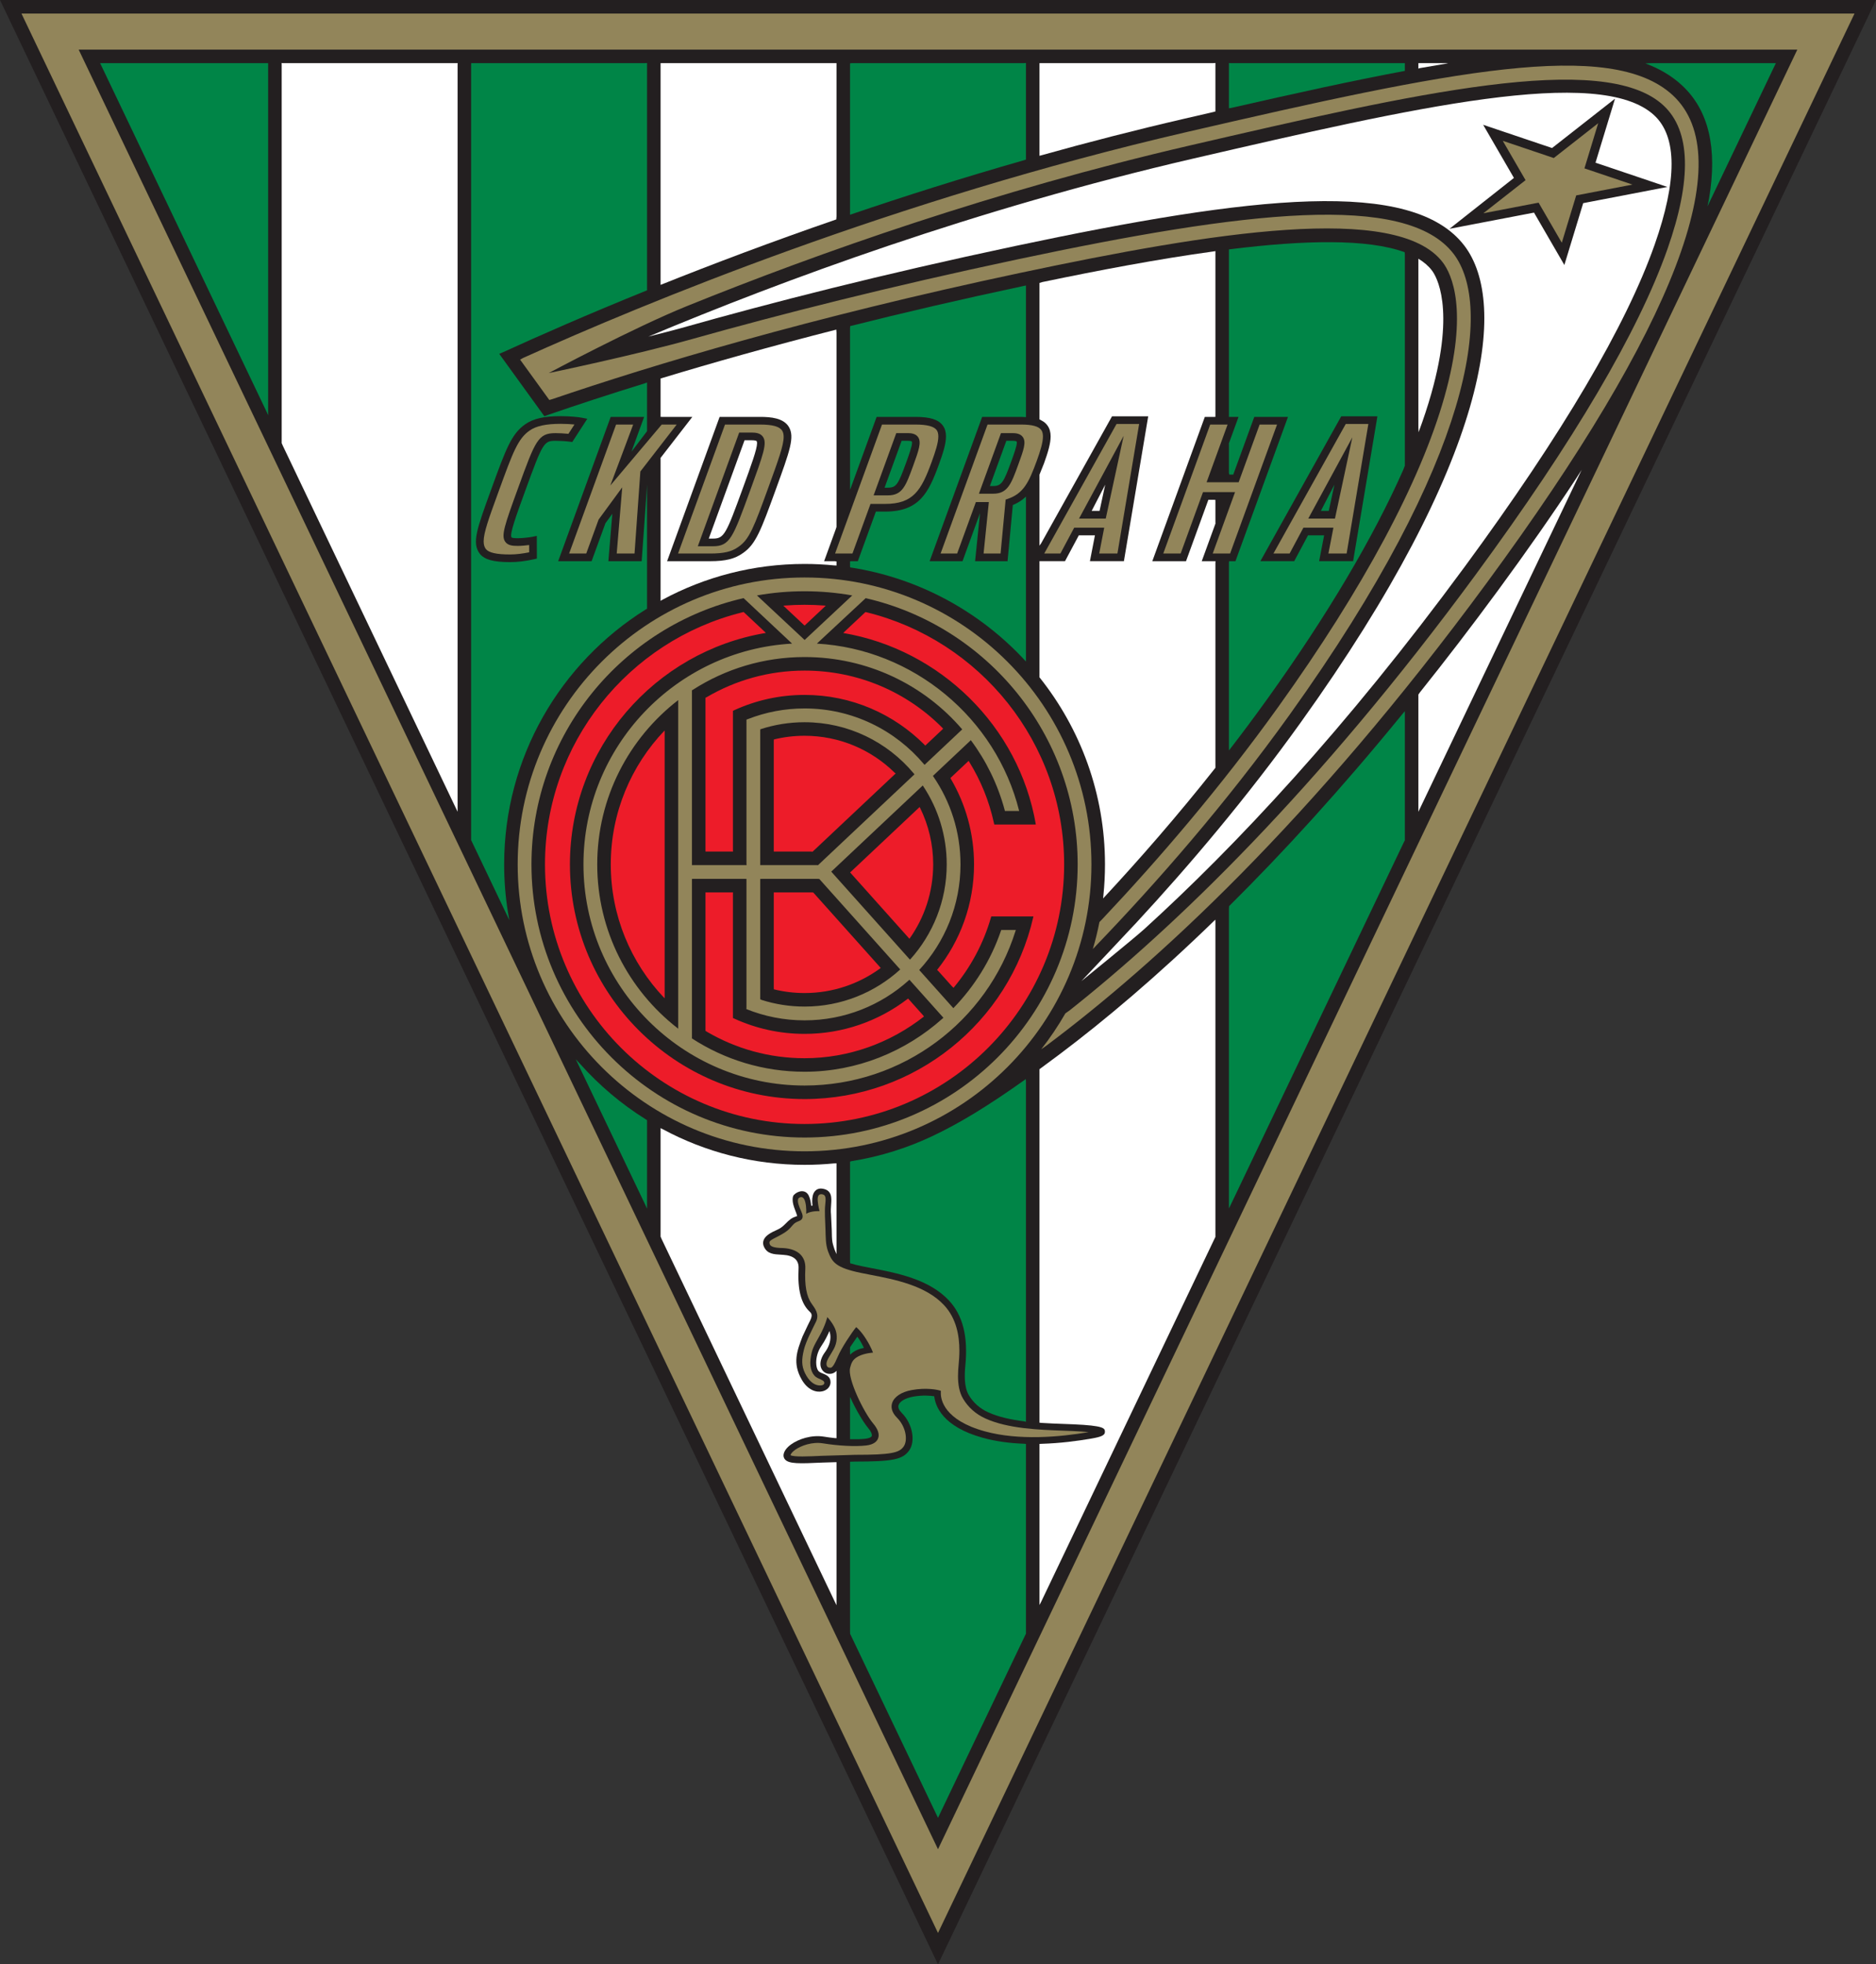 <?xml version="1.0" encoding="UTF-8"?>
<svg xmlns="http://www.w3.org/2000/svg" xmlns:xlink="http://www.w3.org/1999/xlink" width="555.26pt" height="581.35pt" viewBox="0 0 555.26 581.35" version="1.1">
<rect x="0" y="0" width="555.26" height="581.35" fill="#333333" stroke="none"/>
<g id="surface1">
<path style=" stroke:none;fill-rule:nonzero;fill:rgb(13.699%,12.199%,12.5%);fill-opacity:1;" d="M 0 0 L 277.629 581.352 L 555.258 0 Z M 0 0 "/>
<path style=" stroke:none;fill-rule:nonzero;fill:rgb(100%,100%,100%);fill-opacity:1;" d="M 420.297 18.688 C 423.109 18.688 425.887 18.688 428.621 18.688 L 428.066 18.824 C 425.504 19.242 422.875 19.695 420.18 20.176 L 419.816 20.305 L 419.816 18.688 L 420.297 18.688 "/>
<path style=" stroke:none;fill-rule:nonzero;fill:rgb(92.899%,10.999%,16.1%);fill-opacity:1;" d="M 232.406 179.203 C 234.297 179.062 236.211 178.988 238.137 178.988 C 240.09 178.988 242.023 179.062 243.938 179.207 L 244.414 179.258 C 241.41 182.078 238.852 184.473 238.137 185.145 C 237.422 184.477 234.863 182.078 231.855 179.258 L 232.406 179.203 "/>
<path style=" stroke:none;fill-rule:nonzero;fill:rgb(0%,52.199%,27.8%);fill-opacity:1;" d="M 191.34 127.836 C 189.969 129.641 188.363 131.754 186.898 133.684 C 188.477 129.344 190.648 123.379 190.648 123.379 L 180.754 123.379 L 165.211 166.086 L 175.105 166.086 C 175.105 166.086 179.086 155.145 179.195 154.848 C 179.277 154.734 180.219 153.449 181.238 152.062 C 180.852 156.711 180.07 166.086 180.07 166.086 L 189.922 166.086 C 189.922 166.086 190.816 153.516 191.355 145.949 L 191.516 143.445 L 191.516 180.156 L 191.004 180.445 C 165.926 196.188 149.219 224.09 149.219 255.816 C 149.219 260.648 149.605 265.387 150.348 270.008 L 150.746 272.297 C 147.109 264.68 143.473 257.066 139.855 249.488 L 139.445 248.621 L 139.445 19.137 L 139.469 18.688 C 155.637 18.688 172.953 18.688 190.973 18.688 L 191.516 18.633 L 191.516 85.242 L 191.523 85.914 C 173.973 93.016 159.539 99.367 149.027 104.18 L 147.762 104.715 L 161.117 123.18 L 162.457 122.699 C 170.535 119.918 180.051 116.781 190.965 113.41 L 191.516 113.188 L 191.516 127.594 L 191.34 127.836 M 155.473 125.551 C 151.383 128.371 149.684 133.039 145.578 144.32 L 145.266 145.18 C 141.145 156.508 139.598 160.746 142.023 163.898 L 142.039 163.918 C 143.422 165.633 146.09 166.359 150.969 166.359 C 153.168 166.359 155.539 166.074 158.02 165.516 L 158.906 165.312 L 158.883 158.598 L 157.523 158.875 C 156.824 159.02 154.605 159.289 153.285 159.289 C 151.797 159.289 151.465 159.125 151.395 159.027 C 150.77 158.137 152.746 152.711 155.477 145.203 C 160.645 131.004 160.98 130.453 164.441 130.453 C 165.562 130.453 167.566 130.562 168.656 130.715 L 169.375 130.816 L 173.828 123.941 L 172.184 123.621 C 171.281 123.445 168.789 123.164 165.945 123.164 C 161.051 123.164 157.82 123.902 155.473 125.551 "/>
<path style=" stroke:none;fill-rule:nonzero;fill:rgb(57.3%,52.199%,35.3%);fill-opacity:1;" d="M 143.152 160.215 C 143.152 157.617 144.699 153.367 147.398 145.953 L 147.711 145.094 C 151.758 133.984 153.27 129.828 156.77 127.414 C 158.695 126.062 161.609 125.434 165.945 125.434 C 167.551 125.434 168.957 125.527 170.031 125.633 C 169.266 126.812 168.625 127.801 168.242 128.387 C 167.035 128.266 165.449 128.184 164.441 128.184 C 159.258 128.184 158.469 130.348 153.348 144.43 C 149.293 155.562 148.285 158.547 149.535 160.328 C 150.328 161.465 151.762 161.559 153.285 161.559 C 154.23 161.559 155.555 161.438 156.621 161.305 C 156.625 162.203 156.629 162.727 156.633 163.457 C 154.648 163.852 152.734 164.094 150.969 164.094 C 146.973 164.094 144.699 163.586 143.812 162.5 C 143.367 161.914 143.152 161.18 143.152 160.215 "/>
<path style=" stroke:none;fill-rule:nonzero;fill:rgb(57.3%,52.199%,35.3%);fill-opacity:1;" d="M 195.852 125.648 C 196.48 125.648 198.371 125.648 200.289 125.648 C 198.09 128.492 189.535 139.531 189.535 139.531 C 189.535 139.531 187.945 161.879 187.809 163.816 C 186.539 163.816 183.973 163.816 182.535 163.816 C 182.711 161.703 184.168 144.227 184.168 144.227 L 177.172 153.77 C 177.172 153.77 173.984 162.523 173.516 163.816 C 172.555 163.816 170.172 163.816 168.453 163.816 C 169.457 161.051 181.84 127.031 182.344 125.648 C 183.305 125.648 185.688 125.648 187.406 125.648 C 186.617 127.824 181.828 140.539 180.641 143.688 L 195.852 125.648 "/>
<path style=" stroke:none;fill-rule:nonzero;fill:rgb(57.3%,52.199%,35.3%);fill-opacity:1;" d="M 224.926 125.648 C 228.711 125.648 230.754 126.223 231.543 127.508 C 231.816 127.977 231.949 128.555 231.949 129.289 C 231.949 131.832 230.348 136.238 227.406 144.316 C 223.234 155.777 221.832 159.633 218.582 161.828 C 216.605 163.266 214.27 163.816 210.211 163.816 C 210.211 163.816 203.059 163.816 200.691 163.816 C 201.699 161.051 214.078 127.031 214.586 125.648 C 215.953 125.648 224.926 125.648 224.926 125.648 M 218.785 128.016 L 206.539 161.664 L 211.004 161.664 C 216.027 161.664 216.941 159.152 222.02 145.203 C 225.949 134.406 227.133 131.148 225.805 129.254 C 225.043 128.164 223.668 128.016 222.426 128.016 L 218.785 128.016 "/>
<path style=" stroke:none;fill-rule:nonzero;fill:rgb(100%,100%,100%);fill-opacity:1;" d="M 195.52 123.367 L 195.52 112.02 L 196.062 111.855 C 210.863 107.367 228.047 102.512 247.527 97.547 L 247.59 98.422 L 247.59 155.945 L 247.371 156.613 L 243.922 166.086 L 247.121 166.086 L 247.59 166.168 L 247.59 167.363 L 246.93 167.332 C 244.035 167.047 241.102 166.898 238.137 166.898 C 222.926 166.898 208.598 170.738 196.066 177.496 L 195.52 177.82 L 195.52 135.492 L 195.766 135.195 C 199.641 130.191 204.918 123.379 204.918 123.379 L 195.867 123.379 L 195.52 123.367 M 212.996 123.379 L 197.449 166.086 L 210.211 166.086 C 214.742 166.086 217.547 165.391 219.883 163.684 C 223.711 161.102 225.297 156.746 229.531 145.109 C 233.82 133.328 235.262 129.363 233.488 126.34 C 231.883 123.727 228.262 123.379 224.926 123.379 L 212.996 123.379 M 222.426 130.285 C 223.664 130.285 223.902 130.492 223.949 130.555 C 224.035 130.68 224.078 130.883 224.078 131.156 C 224.078 132.914 222.344 137.68 219.887 144.426 C 214.898 158.129 214.344 159.395 211.004 159.395 C 211.004 159.395 210.383 159.395 209.781 159.395 C 210.758 156.707 219.883 131.641 220.375 130.285 C 221.199 130.285 222.426 130.285 222.426 130.285 "/>
<path style=" stroke:none;fill-rule:nonzero;fill:rgb(57.3%,52.199%,35.3%);fill-opacity:1;" d="M 270.992 125.648 C 274.422 125.648 276.469 126.195 277.258 127.316 C 277.59 127.793 277.73 128.422 277.73 129.176 C 277.73 131.07 276.828 133.754 275.746 136.73 C 272.676 145.16 270.312 149.137 261.941 149.137 L 257.652 149.137 C 257.652 149.137 252.801 162.469 252.309 163.816 C 251.34 163.816 248.895 163.816 247.164 163.816 C 248.172 161.051 260.551 127.031 261.055 125.648 C 262.418 125.648 270.992 125.648 270.992 125.648 M 265.281 128.18 L 258.574 146.602 L 262.797 146.602 C 267.086 146.602 268.086 143.855 270.281 137.836 C 271.906 133.355 272.805 130.891 271.73 129.355 C 270.992 128.305 269.633 128.18 268.676 128.18 L 265.281 128.18 "/>
<path style=" stroke:none;fill-rule:nonzero;fill:rgb(57.3%,52.199%,35.3%);fill-opacity:1;" d="M 302.309 125.648 C 305.508 125.648 307.441 126.18 308.207 127.277 C 308.543 127.758 308.691 128.395 308.691 129.18 C 308.691 130.914 307.961 133.363 306.875 136.348 C 304.523 142.809 302.914 146.027 298.34 147.617 L 297.652 147.855 C 297.652 147.855 296.32 162.012 296.148 163.816 C 294.93 163.816 292.555 163.816 291.121 163.816 C 291.34 161.707 292.68 148.59 292.68 148.59 L 288.84 148.59 C 288.84 148.59 283.789 162.465 283.297 163.816 C 282.352 163.816 280.09 163.816 278.398 163.816 C 279.406 161.051 291.785 127.031 292.289 125.648 C 293.652 125.648 302.309 125.648 302.309 125.648 M 296.27 128.18 L 289.742 146.113 L 293.965 146.113 C 298.254 146.113 299.309 143.219 301.406 137.453 C 302.953 133.203 303.805 130.867 302.746 129.359 C 302.008 128.305 300.633 128.18 299.664 128.18 L 296.27 128.18 "/>
<path style=" stroke:none;fill-rule:nonzero;fill:rgb(57.3%,52.199%,35.3%);fill-opacity:1;" d="M 337.164 125.477 C 336.762 127.891 331.031 162.059 330.738 163.805 C 329.562 163.805 326.926 163.805 325.348 163.805 C 325.703 161.977 326.828 156.164 326.828 156.164 L 317.941 156.164 C 317.941 156.164 314.406 162.785 313.863 163.805 C 313.062 163.805 310.922 163.805 309.078 163.805 C 310.781 160.75 329.871 126.559 330.473 125.477 C 331.422 125.477 335.422 125.477 337.164 125.477 M 319.379 153.469 L 327.281 153.469 L 332.582 128.984 L 319.379 153.469 "/>
<path style=" stroke:none;fill-rule:nonzero;fill:rgb(100%,100%,100%);fill-opacity:1;" d="M 308.359 166.074 L 315.223 166.074 C 315.223 166.074 318.758 159.453 319.305 158.438 C 320.16 158.438 322.539 158.438 324.078 158.438 C 323.723 160.266 322.598 166.074 322.598 166.074 L 332.656 166.074 L 339.848 123.203 L 329.141 123.203 L 308.141 160.828 L 307.668 161.496 L 307.668 140.473 L 309.008 137.125 C 310.203 133.832 310.965 131.227 310.965 129.156 C 310.965 127.91 310.688 126.863 310.066 125.98 C 309.617 125.332 309.004 124.812 308.211 124.41 L 307.668 124.117 L 307.668 83.738 L 308.543 83.469 C 325.305 79.98 342.816 76.656 359.051 74.43 L 359.738 74.312 L 359.738 122.867 L 359.723 123.379 L 356.605 123.379 L 341.062 166.086 L 351.039 166.086 C 351.039 166.086 357.152 149.285 357.652 147.91 C 358.117 147.91 358.871 147.91 359.715 147.91 L 359.738 148.508 L 359.738 154.457 L 359.75 154.949 C 357.871 160.109 355.695 166.086 355.695 166.086 L 359.777 166.086 L 359.738 166.527 L 359.738 226.238 L 359.742 227.23 C 348.523 241.426 337.18 254.418 326.504 265.895 L 326.586 264.961 C 326.895 261.953 327.055 258.906 327.055 255.816 C 327.055 234.902 319.797 215.652 307.664 200.453 L 307.668 199.789 L 307.668 166.082 L 308.359 166.074 M 327.121 143.441 C 326.285 147.32 325.617 150.426 325.449 151.199 C 324.762 151.199 324.191 151.199 323.109 151.199 C 323.816 149.836 325.141 147.273 327.121 143.441 "/>
<path style=" stroke:none;fill-rule:nonzero;fill:rgb(57.3%,52.199%,35.3%);fill-opacity:1;" d="M 377.977 125.648 C 376.969 128.414 364.59 162.434 364.086 163.816 C 363.117 163.816 360.672 163.816 358.938 163.816 C 359.867 161.258 365.551 145.645 365.551 145.645 L 356.062 145.645 C 356.062 145.645 349.949 162.441 349.449 163.816 C 348.48 163.816 346.035 163.816 344.305 163.816 C 345.309 161.051 357.691 127.031 358.195 125.648 C 359.164 125.648 361.609 125.648 363.34 125.648 C 362.422 128.176 357.125 142.73 357.125 142.73 L 366.613 142.73 C 366.613 142.73 372.332 127.012 372.828 125.648 C 373.797 125.648 376.242 125.648 377.977 125.648 "/>
<path style=" stroke:none;fill-rule:nonzero;fill:rgb(57.3%,52.199%,35.3%);fill-opacity:1;" d="M 405.008 125.477 C 404.602 127.891 398.871 162.059 398.578 163.805 C 397.406 163.805 394.766 163.805 393.188 163.805 C 393.543 161.977 394.668 156.164 394.668 156.164 L 385.785 156.164 C 385.785 156.164 382.246 162.785 381.703 163.805 C 380.906 163.805 378.766 163.805 376.918 163.805 C 378.621 160.75 397.711 126.559 398.316 125.477 C 399.262 125.477 403.262 125.477 405.008 125.477 M 387.223 153.469 L 395.125 153.469 L 400.27 129.43 L 387.223 153.469 "/>
<path style=" stroke:none;fill-rule:nonzero;fill:rgb(0%,52.199%,27.8%);fill-opacity:1;" d="M 363.742 139.996 L 363.742 131.543 L 363.73 131.211 C 365.203 127.164 366.582 123.379 366.582 123.379 L 363.727 123.379 L 363.742 122.867 L 363.742 73.809 L 364.41 73.73 C 385.949 71.066 404.738 70.602 415.758 74.652 L 415.812 75.395 L 415.812 137.801 L 415.344 139.031 C 406.48 159.094 392.852 182.098 375.125 206.824 C 371.383 212.039 367.586 217.133 363.758 222.09 L 363.742 220.98 L 363.742 166.641 L 363.781 166.086 L 365.672 166.086 L 381.219 123.379 L 371.242 123.379 C 371.242 123.379 365.52 139.094 365.023 140.461 C 364.734 140.461 364.332 140.461 363.863 140.461 L 363.742 139.996 M 396.984 123.203 L 373.051 166.074 L 383.066 166.074 C 383.066 166.074 386.602 159.453 387.145 158.438 C 388 158.438 390.383 158.438 391.918 158.438 C 391.562 160.266 390.438 166.074 390.438 166.074 L 400.496 166.074 L 407.688 123.203 L 396.984 123.203 M 394.965 143.441 C 394.129 147.32 393.457 150.426 393.289 151.199 C 392.602 151.199 392.035 151.199 390.949 151.199 C 391.656 149.836 392.98 147.273 394.965 143.441 "/>
<path style=" stroke:none;fill-rule:nonzero;fill:rgb(57.3%,52.199%,35.3%);fill-opacity:1;" d="M 23.285 14.684 L 277.629 547.277 L 531.973 14.684 L 23.285 14.684 M 548.906 4.008 C 546.215 9.641 281.176 564.625 277.629 572.055 C 274.078 564.625 9.043 9.641 6.352 4.008 C 12.59 4.008 542.664 4.008 548.906 4.008 "/>
<path style=" stroke:none;fill-rule:nonzero;fill:rgb(57.3%,52.199%,35.3%);fill-opacity:1;" d="M 473.035 36.465 C 471.656 40.996 468.965 49.832 468.965 49.832 C 468.965 49.832 478.078 52.906 483.176 54.629 C 477.441 55.73 466.527 57.828 466.527 57.828 C 466.527 57.828 463.449 67.93 462.262 71.84 C 460.273 68.41 455.387 59.973 455.387 59.973 C 455.387 59.973 444.945 61.98 439.039 63.117 C 443.613 59.527 451.535 53.32 451.535 53.32 C 451.535 53.32 446.922 45.352 444.789 41.676 C 449.18 43.156 459.887 46.77 459.887 46.77 C 459.887 46.77 468.891 39.711 473.035 36.465 "/>
<path style=" stroke:none;fill-rule:nonzero;fill:rgb(57.3%,52.199%,35.3%);fill-opacity:1;" d="M 254.086 401.398 C 255.965 400.438 258.383 400.312 258.383 400.312 C 258.383 400.312 257.883 398.727 256.297 396.227 C 254.711 393.723 253.418 392.762 253.418 392.762 C 252.125 394.305 249.039 398.938 247.953 401.523 C 246.871 404.109 246.285 404.734 245.867 404.777 C 245.453 404.816 244.574 404.734 244.617 403.566 C 244.66 402.398 245.867 400.98 246.828 399.145 C 247.789 397.309 247.953 395.098 247.164 393.223 C 246.367 391.344 244.867 389.801 244.867 389.801 C 244.867 389.801 244.324 392.18 242.613 395.266 C 240.906 398.352 240.277 399.188 239.902 402.23 C 239.527 405.277 240.695 407.238 241.988 407.82 C 243.281 408.406 243.949 408.656 243.992 409.238 C 244.035 409.824 243.242 410.199 241.988 409.949 C 240.738 409.699 239.359 408.613 238.277 406.402 C 237.191 404.191 237.277 402.273 237.902 399.605 C 238.527 396.934 240.445 393.387 241.531 391.137 C 242.613 388.883 241.156 387.172 240.227 385.816 C 238.711 383.727 238.113 380.395 238.359 375.488 C 238.539 371.852 236.176 369.621 231.867 369.367 C 228.547 369.332 227.891 368.734 227.766 367.984 C 227.641 367.234 228.016 367.066 230.434 365.812 C 232.852 364.562 233.562 363.855 234.648 362.562 C 235.73 361.27 236.898 361.559 237.398 360.684 C 237.902 359.809 237.191 358.68 236.648 357.348 C 236.109 356.012 235.98 354.926 236.441 354.551 C 236.898 354.176 237.859 353.926 238.316 355.637 C 238.777 357.348 238.609 359.223 238.609 359.223 C 240.113 358.305 242.574 358.43 242.574 358.43 C 242.574 358.43 242.156 356.973 242.031 355.387 C 241.906 353.801 242.406 353.258 243.449 353.469 C 244.492 353.676 244.449 354.719 244.242 356.637 C 244.035 358.555 244.242 361.395 244.324 363.812 C 244.41 366.23 244.324 368.234 245.113 370.426 C 246.297 373.5 247.27 375.18 254.914 376.738 L 257.574 377.262 C 264.891 378.676 274 380.434 279.426 386.266 C 283.086 390.203 283.957 395.289 283.957 399.711 C 283.957 401.203 283.859 402.617 283.734 403.887 C 283.633 404.934 283.551 406.074 283.551 407.238 C 283.551 409.559 283.879 411.969 285.031 413.914 C 286.57 416.512 288.793 418.488 291.629 419.785 C 298.285 422.82 307.504 423.152 314.91 423.418 L 317.523 423.52 C 319.59 423.605 321.035 423.723 322.215 423.84 C 313.676 425.293 301.629 426.383 291.52 423.613 C 279.406 420.297 278.465 414.172 278.465 412.371 L 278.465 411.594 L 277.707 411.402 C 277.566 411.367 274.273 410.566 269.828 411.391 C 266.785 411.953 264.621 413.395 264.047 415.25 C 263.734 416.25 263.734 417.816 265.5 419.582 C 268.191 422.27 268.75 426.305 267.453 428.117 C 266.148 429.945 263.887 430.555 253.051 430.555 L 243.328 430.848 C 239.34 431.035 234.871 431.242 233.965 430.656 C 234.062 430.293 234.434 429.734 235.309 429.102 C 237.09 427.812 240.426 426.652 243.539 427.152 C 248.211 427.906 253.109 428.152 256.332 427.793 C 258.691 427.531 259.562 426.531 259.883 425.734 C 260.375 424.496 259.883 422.98 258.414 421.238 C 255.664 417.977 250.734 407.922 251.625 404.766 C 251.953 403.586 252.211 402.355 254.086 401.398 "/>
<path style=" stroke:none;fill-rule:nonzero;fill:rgb(57.3%,52.199%,35.3%);fill-opacity:1;" d="M 316.508 299.086 C 347.672 274.383 389.758 234.027 436.809 170.023 C 465.863 130.496 484.945 98.109 493.52 73.75 C 500.812 53.023 500.426 38.711 492.363 31.211 C 474.652 14.734 417.977 27.84 352.355 43.012 C 294.348 56.426 242.18 74.879 203.395 90.559 C 187.512 96.977 162.402 110.414 162.402 110.414 C 162.402 110.414 187.891 105.113 204.953 100.316 C 231.027 92.984 263.203 84.809 301.094 76.773 C 368.441 62.488 416.176 56.746 430.238 75.133 C 441.969 90.473 436.293 135.398 381.695 211.535 C 362.742 237.961 342.328 261.238 324.488 279.793 L 323.457 280.883 C 324.227 278.266 324.879 275.598 325.41 272.887 L 326.316 271.949 C 342.859 254.398 361.234 233.062 378.379 209.156 C 403.469 174.168 420.457 142.484 427.504 117.531 C 434.812 91.66 429.586 80.996 426.996 77.609 C 413.484 59.938 358.906 68.684 301.941 80.766 C 239.434 94.02 192.797 108.121 163.551 118.098 L 162.586 118.375 L 153.941 106.43 L 154.797 105.953 C 190.844 89.672 264.867 59.055 351.434 39.035 C 428.566 21.203 476.773 11.141 495.141 28.223 C 514.945 46.645 495.91 96.516 440.098 172.438 C 387.961 243.359 341.789 285.477 309.676 309.484 L 308.18 310.535 C 310.809 307.176 313.203 303.621 315.336 299.902 L 316.508 299.086 "/>
<path style=" stroke:none;fill-rule:nonzero;fill:rgb(100%,100%,100%);fill-opacity:1;" d="M 459.379 43.809 C 458.129 43.387 438.984 36.93 438.984 36.93 C 438.984 36.93 447.105 50.945 448.094 52.656 C 446.488 53.914 429.016 67.719 429.016 67.719 C 429.016 67.719 452.355 63.246 454.039 62.922 C 454.875 64.359 463.02 78.426 463.02 78.426 C 463.02 78.426 468.172 61.508 468.594 60.121 C 470.043 59.844 493.52 55.328 493.52 55.328 C 493.52 55.328 474.348 48.859 472.238 48.148 C 472.879 46.051 478.012 29.203 478.012 29.203 C 478.012 29.203 460.426 42.988 459.379 43.809 M 320.062 290.375 C 320.062 290.375 333.867 275.738 336.438 272.961 C 352.059 256.086 369.02 236.082 384.949 213.867 C 440.762 136.035 446.582 89.91 433.418 72.699 C 418.031 52.578 371.062 57.84 300.262 72.855 C 261.168 81.145 228.121 89.59 201.555 97.117 C 199.234 97.773 191.906 99.617 191.906 99.617 C 231.445 83.02 288.711 61.84 353.254 46.914 C 417.77 31.996 473.48 19.117 489.633 34.141 C 496.422 40.457 496.457 53.336 489.742 72.422 C 481.297 96.406 462.402 128.445 433.582 167.652 C 398.223 215.754 365.73 250.387 338.629 275.016 C 335.781 277.602 320.062 290.375 320.062 290.375 "/>
<path style=" stroke:none;fill-rule:nonzero;fill:rgb(100%,100%,100%);fill-opacity:1;" d="M 135.168 239.676 C 116.941 201.508 99.258 164.477 83.742 131.984 L 83.371 131.152 L 83.371 18.633 L 83.766 18.688 C 98.758 18.688 116.258 18.688 135.473 18.688 L 135.438 18.969 L 135.438 240.227 L 135.168 239.676 "/>
<path style=" stroke:none;fill-rule:nonzero;fill:rgb(100%,100%,100%);fill-opacity:1;" d="M 195.52 83.406 L 195.52 18.688 L 196.266 18.688 C 212.707 18.688 229.68 18.688 246.855 18.688 L 247.59 18.691 L 247.59 64.02 L 247.523 64.941 C 228.32 71.566 210.82 78.184 195.52 84.309 L 195.52 83.406 "/>
<path style=" stroke:none;fill-rule:nonzero;fill:rgb(100%,100%,100%);fill-opacity:1;" d="M 307.668 18.688 L 307.668 46.109 L 308.164 45.977 C 321.859 42.145 336.02 38.492 350.531 35.137 C 353.445 34.461 356.316 33.801 359.141 33.148 L 359.738 32.984 L 359.738 18.633 L 359.012 18.688 C 342.566 18.688 325.586 18.688 308.402 18.688 L 307.668 18.688 "/>
<path style=" stroke:none;fill-rule:nonzero;fill:rgb(100%,100%,100%);fill-opacity:1;" d="M 420.293 204.871 C 427.805 195.473 435.492 185.465 443.324 174.812 C 451.938 163.094 459.676 152.008 466.539 141.555 L 468.156 139.023 C 453.516 169.684 437.117 204.02 420.246 239.34 L 419.816 240.254 L 419.816 205.543 L 420.293 204.871 "/>
<path style=" stroke:none;fill-rule:nonzero;fill:rgb(100%,100%,100%);fill-opacity:1;" d="M 419.816 126.535 L 419.816 76.566 C 421.453 77.555 422.797 78.707 423.816 80.043 C 425.051 81.656 430.84 90.996 423.652 116.441 C 422.613 120.117 421.355 123.941 419.879 127.91 L 419.816 126.535 "/>
<path style=" stroke:none;fill-rule:nonzero;fill:rgb(100%,100%,100%);fill-opacity:1;" d="M 308.379 427.293 C 313.766 427.129 318.902 426.465 323.129 425.727 C 325.836 425.25 327.109 424.82 327.035 423.652 C 326.977 422.758 326.922 421.914 317.609 421.52 L 314.98 421.418 C 312.859 421.344 310.586 421.262 308.273 421.109 L 307.668 421.047 L 307.668 317.094 L 307.672 316.426 C 309.594 315.023 311.586 313.543 313.664 311.98 C 326.922 302.008 342.43 288.977 359.715 272.168 L 359.738 272.957 L 359.738 366.066 L 359.25 367.07 C 339.848 407.699 322.016 445.039 308 474.391 L 307.668 474.996 L 307.668 427.328 L 308.379 427.293 "/>
<path style=" stroke:none;fill-rule:nonzero;fill:rgb(100%,100%,100%);fill-opacity:1;" d="M 247.289 405.98 C 246.941 406.262 246.547 406.461 246.098 406.543 C 244.957 406.75 243.883 406.285 243.289 405.336 C 242.98 404.848 242.832 404.281 242.832 403.668 C 242.832 402.605 243.285 401.398 244.16 400.211 C 245.246 398.738 245.793 397.164 245.793 395.703 C 245.793 395.082 245.684 394.484 245.488 393.922 C 244.973 395.145 244.195 396.758 243.098 398.355 C 242.012 399.945 241.578 401.758 241.578 403.227 C 241.578 404.258 241.793 405.117 242.141 405.617 C 242.449 406.059 243.008 406.285 243.602 406.52 C 244.492 406.883 245.816 407.414 245.816 409.023 C 245.816 409.109 245.812 409.195 245.809 409.285 C 245.707 410.492 244.746 411.469 243.363 411.773 C 241.613 412.16 239.094 411.445 237.281 408.273 C 234.504 403.41 235.906 399.758 237.535 395.527 L 239.082 392.234 C 240.367 389.777 240.598 389.062 239.688 388.223 C 237.098 385.816 236.039 381.738 236.359 375.391 C 236.484 372.906 234.934 371.555 231.75 371.363 L 231.395 371.344 C 228.855 371.199 227.176 371.102 226.16 369.07 C 225.824 368.398 225.77 367.703 226.008 367.055 C 226.484 365.73 228.004 364.836 230.141 363.902 C 231.234 363.422 231.914 362.746 232.629 362.031 C 233.406 361.254 234.211 360.445 235.48 360.059 C 235.48 360.059 235.93 359.859 235.941 359.914 C 235.941 359.91 235.941 359.906 235.941 359.898 C 235.941 359.66 235.312 358.047 235.312 358.047 C 234.93 357.043 234.605 356.023 234.605 355.109 C 234.605 354.559 234.637 353.973 235.016 353.594 C 236.316 352.301 238.508 351.977 239.391 353.891 C 239.82 354.777 240.012 355.938 240.105 356.863 C 240.254 356.828 240.348 356.809 240.484 356.785 C 240.434 356.387 240.391 355.941 240.391 355.457 C 240.391 354.383 240.578 353.211 241.25 352.48 C 241.617 352.078 242.281 351.633 243.359 351.777 C 246.324 352.18 246.145 354.566 245.996 356.484 C 245.926 357.387 245.848 358.406 245.965 359.48 L 246.188 364.082 C 246.203 365.402 246.219 366.543 246.387 367.609 C 246.484 368.215 246.98 369.703 246.98 369.703 C 247.188 370.242 247.375 370.727 247.609 371.16 L 247.59 370.402 L 247.59 344.289 L 246.863 344.309 C 244.039 344.586 241.129 344.734 238.137 344.734 C 222.988 344.734 208.711 340.93 196.215 334.219 L 195.52 333.863 L 195.52 365.98 L 195.855 366.754 C 215.469 407.828 233.484 445.551 247.59 475.082 L 247.59 432.727 L 247.496 432.727 L 243.422 432.848 C 236.605 433.172 233.539 433.258 232.359 431.941 C 231.996 431.531 231.844 431.004 231.93 430.445 C 232.094 429.434 232.852 428.406 234.133 427.48 C 236.309 425.902 240.16 424.578 243.859 425.176 C 244.906 425.348 245.973 425.488 247.035 425.602 L 247.59 425.637 L 247.59 405.695 L 247.289 405.98 "/>
<path style=" stroke:none;fill-rule:nonzero;fill:rgb(0%,52.199%,27.8%);fill-opacity:1;" d="M 79.031 122.125 C 50.535 62.453 30.398 20.289 29.633 18.688 C 30.824 18.688 49.418 18.688 78.766 18.688 L 79.367 18.688 L 79.367 122.922 L 79.031 122.125 "/>
<path style=" stroke:none;fill-rule:nonzero;fill:rgb(0%,52.199%,27.8%);fill-opacity:1;" d="M 505.832 58.859 C 508.379 43.816 505.73 32.605 497.867 25.289 C 494.867 22.496 491.254 20.348 487.004 18.77 L 488.629 18.688 C 510.895 18.688 524.605 18.688 525.621 18.688 C 525.16 19.66 517.598 35.488 505.383 61.07 L 505.832 58.859 "/>
<path style=" stroke:none;fill-rule:nonzero;fill:rgb(0%,52.199%,27.8%);fill-opacity:1;" d="M 364.348 31.957 C 383.422 27.598 400.414 23.863 415.449 21.047 L 415.812 20.973 L 415.812 18.688 L 415.199 18.688 C 399.109 18.688 381.891 18.688 363.984 18.688 L 363.742 18.633 L 363.742 32.035 L 364.348 31.957 "/>
<path style=" stroke:none;fill-rule:nonzero;fill:rgb(0%,52.199%,27.8%);fill-opacity:1;" d="M 252.121 18.688 C 269.047 18.688 286.133 18.688 303.062 18.688 L 303.664 18.633 L 303.664 47.223 L 303.121 47.406 C 284.984 52.582 267.715 58.055 251.59 63.551 L 251.594 62.965 L 251.594 18.746 L 252.121 18.688 "/>
<path style=" stroke:none;fill-rule:nonzero;fill:rgb(0%,52.199%,27.8%);fill-opacity:1;" d="M 364.254 356.594 C 380.785 321.98 398.289 285.32 415.441 249.41 L 415.812 248.68 L 415.812 210.469 L 415.164 211.223 C 396.859 233.672 379.621 252.473 363.797 268.16 L 363.742 268.867 L 363.742 357.641 L 364.254 356.594 "/>
<path style=" stroke:none;fill-rule:nonzero;fill:rgb(0%,52.199%,27.8%);fill-opacity:1;" d="M 190.871 356.312 C 184.18 342.305 177.328 327.961 170.406 313.469 L 171.793 314.961 C 177.406 321.25 183.898 326.742 191.078 331.234 L 191.516 331.527 L 191.516 357.723 L 190.871 356.312 "/>
<path style=" stroke:none;fill-rule:nonzero;fill:rgb(0%,52.199%,27.8%);fill-opacity:1;" d="M 251.594 413.996 L 251.594 425.926 L 252 425.938 C 253.555 425.977 254.965 425.934 256.113 425.805 C 257.152 425.688 257.863 425.387 258.023 424.992 C 258.039 424.945 258.062 424.867 258.062 424.75 C 258.062 424.402 257.879 423.711 256.883 422.527 C 255.676 421.098 253.348 417.332 251.629 413.43 L 251.594 413.996 "/>
<path style=" stroke:none;fill-rule:nonzero;fill:rgb(0%,52.199%,27.8%);fill-opacity:1;" d="M 251.594 399.102 L 251.594 400.48 L 251.637 400.906 C 252.91 399.645 254.43 399.152 255.707 398.91 C 255.062 397.566 254.328 396.301 253.738 395.602 C 253.242 396.324 252.289 397.711 251.621 398.684 L 251.594 399.102 "/>
<path style=" stroke:none;fill-rule:nonzero;fill:rgb(0%,52.199%,27.8%);fill-opacity:1;" d="M 251.594 432.602 L 251.594 482.727 L 251.621 483.527 C 267.062 515.855 276.934 536.527 277.629 537.984 C 278.32 536.535 288.113 516.031 303.441 483.934 L 303.664 483.508 L 303.664 427.328 L 302.992 427.273 C 298.914 427.113 294.824 426.594 290.988 425.547 C 278.891 422.23 276.82 416.023 276.52 413.219 C 275.422 413.051 273.09 412.82 270.195 413.355 C 267.961 413.77 266.301 414.746 265.961 415.844 C 265.746 416.535 266.066 417.316 266.914 418.164 C 270.059 421.305 271.07 426.5 269.082 429.281 C 267.184 431.945 264.188 432.555 253.051 432.555 L 251.594 432.602 "/>
<path style=" stroke:none;fill-rule:nonzero;fill:rgb(0%,52.199%,27.8%);fill-opacity:1;" d="M 251.594 373.242 L 251.594 343.789 L 252.02 343.645 C 260.875 342.238 268.789 339.59 275.625 336.391 C 283.801 332.562 292.395 327.363 303.613 319.359 L 303.664 320.094 L 303.664 420.77 L 303.141 420.645 C 299.285 420.164 295.547 419.371 292.465 417.961 C 290.004 416.84 288.082 415.133 286.754 412.895 C 285.301 410.441 285.473 406.691 285.727 404.082 C 286.562 395.57 284.98 389.297 280.891 384.902 C 275.02 378.594 265.559 376.766 257.953 375.297 L 255.312 374.777 C 253.801 374.469 252.598 374.168 251.629 373.863 L 251.594 373.242 "/>
<path style=" stroke:none;fill-rule:nonzero;fill:rgb(92.899%,10.999%,16.1%);fill-opacity:1;" d="M 277.691 287.348 C 279.191 289.027 280.582 290.578 281.789 291.93 L 282.23 292.34 C 287.266 286.305 291.105 279.227 293.324 271.457 L 293.395 271.219 L 305.883 271.219 L 305.82 271.453 C 298.68 302.605 270.801 325.266 238.137 325.266 C 199.84 325.266 168.688 294.113 168.688 255.816 C 168.688 221.426 193.816 192.793 226.676 187.316 L 226.445 187.07 L 220.098 181.121 L 219.477 181.281 C 186.102 189.641 161.305 219.887 161.305 255.816 C 161.305 298.184 195.773 332.648 238.137 332.648 C 280.5 332.648 314.965 298.184 314.965 255.816 C 314.965 219.801 290.047 189.488 256.547 181.219 L 256.145 181.148 L 250.004 186.906 L 249.594 187.336 C 278.18 192.195 301.582 214.867 306.586 244.008 L 306.328 244.012 L 294.285 244.012 L 294.176 243.539 C 292.762 237.035 290.281 230.992 286.938 225.578 L 286.695 225.18 C 285.098 226.684 283.266 228.406 281.301 230.258 L 281.43 230.508 C 285.789 237.941 288.297 246.594 288.297 255.816 C 288.297 267.617 284.199 278.477 277.359 287.051 L 277.691 287.348 "/>
<path style=" stroke:none;fill-rule:nonzero;fill:rgb(92.899%,10.999%,16.1%);fill-opacity:1;" d="M 268.828 277.441 C 260.781 268.445 252.777 259.492 251.621 258.203 C 252.602 257.281 262.391 248.059 272.191 238.836 L 272.352 239.137 C 274.82 244.18 276.207 249.84 276.207 255.816 C 276.207 264.016 273.602 271.613 269.18 277.832 L 268.828 277.441 "/>
<path style=" stroke:none;fill-rule:nonzero;fill:rgb(0%,52.199%,27.8%);fill-opacity:1;" d="M 268.676 130.449 C 269.695 130.449 269.867 130.656 269.871 130.656 C 269.926 130.734 269.949 130.863 269.949 131.031 C 269.949 132.102 268.965 134.816 268.148 137.059 C 265.863 143.328 265.312 144.332 262.797 144.332 C 262.797 144.332 262.277 144.332 261.816 144.332 C 262.68 141.961 266.422 131.676 266.867 130.449 C 267.637 130.449 268.676 130.449 268.676 130.449 M 299.664 130.449 C 300.711 130.449 300.887 130.656 300.891 130.66 C 300.941 130.734 300.965 130.859 300.965 131.02 C 300.965 132.031 300.039 134.574 299.273 136.676 C 297.094 142.668 296.449 143.844 293.965 143.844 C 293.965 143.844 293.445 143.844 292.984 143.844 C 293.84 141.492 297.414 131.664 297.859 130.449 C 298.625 130.449 299.664 130.449 299.664 130.449 M 251.594 166.125 L 251.594 167.586 L 251.641 167.922 C 272.094 171.055 290.277 181.18 303.66 195.773 L 303.664 195.062 L 303.664 146.977 L 302.645 147.844 C 301.812 148.477 300.867 149.016 299.777 149.461 C 299.664 150.684 298.215 166.086 298.215 166.086 L 288.609 166.086 C 288.609 166.086 289.73 155.133 290.066 151.863 C 289.066 154.605 284.887 166.086 284.887 166.086 L 275.156 166.086 L 290.699 123.379 L 302.309 123.379 L 303.664 123.449 L 303.664 84.488 L 302.77 84.68 C 284.324 88.594 267.273 92.578 251.648 96.504 L 251.594 97.086 L 251.594 144.934 L 251.852 144.301 L 259.465 123.379 L 270.992 123.379 C 275.332 123.379 277.836 124.191 279.113 126.016 C 279.734 126.898 279.992 127.953 279.992 129.152 C 279.992 131.441 279.055 134.27 277.879 137.508 C 274.82 145.902 272.062 151.406 261.941 151.406 C 261.941 151.406 260.191 151.406 259.242 151.406 C 258.754 152.75 253.898 166.086 253.898 166.086 L 252.004 166.086 L 251.594 166.125 "/>
<path style=" stroke:none;fill-rule:nonzero;fill:rgb(92.899%,10.999%,16.1%);fill-opacity:1;" d="M 229.023 252.016 L 229.023 219.312 L 229.055 218.844 C 231.965 218.129 235.008 217.75 238.137 217.75 C 248.5 217.75 257.906 221.91 264.777 228.652 L 265.102 228.906 L 240.496 252.07 L 240.113 252.02 L 229.559 252.02 L 229.023 252.016 "/>
<path style=" stroke:none;fill-rule:nonzero;fill:rgb(92.899%,10.999%,16.1%);fill-opacity:1;" d="M 229.023 264.113 L 229.023 292.27 L 229.039 292.789 C 231.957 293.508 235.004 293.891 238.137 293.891 C 246.566 293.891 254.363 291.133 260.68 286.477 L 260.406 286.16 L 240.715 264.141 L 240.238 264.109 L 229.516 264.109 L 229.023 264.113 "/>
<path style=" stroke:none;fill-rule:nonzero;fill:rgb(92.899%,10.999%,16.1%);fill-opacity:1;" d="M 208.809 264.113 L 208.809 305.078 L 209.328 305.406 C 217.801 310.348 227.645 313.18 238.137 313.18 C 251.285 313.18 263.641 308.574 273.488 300.828 L 273.133 300.387 L 268.777 295.52 L 268.395 295.801 C 259.977 302.184 249.492 305.977 238.137 305.977 C 230.738 305.977 223.711 304.367 217.383 301.48 L 216.934 301.281 L 216.934 264.406 L 216.961 264.109 L 209.367 264.109 L 208.809 264.113 "/>
<path style=" stroke:none;fill-rule:nonzero;fill:rgb(92.899%,10.999%,16.1%);fill-opacity:1;" d="M 208.809 252.016 L 208.809 206.504 L 209.164 206.328 C 217.672 201.328 227.574 198.461 238.137 198.461 C 253.992 198.461 268.469 204.848 278.914 215.387 L 279.152 215.676 L 273.848 220.672 L 273.613 220.391 C 264.527 211.297 251.977 205.66 238.137 205.66 C 230.723 205.66 223.68 207.277 217.34 210.176 L 216.934 210.387 L 216.934 251.516 L 216.961 252.02 L 209.16 252.02 L 208.809 252.016 "/>
<path style=" stroke:none;fill-rule:nonzero;fill:rgb(92.899%,10.999%,16.1%);fill-opacity:1;" d="M 196.508 295.242 C 186.762 284.957 180.777 271.074 180.777 255.816 C 180.777 240.465 186.84 226.5 196.699 216.195 L 196.723 216.516 L 196.723 295.398 L 196.508 295.242 "/>
<path style=" stroke:none;fill-rule:nonzero;fill:rgb(57.3%,52.199%,35.3%);fill-opacity:1;" d="M 153.223 255.816 C 153.223 208.996 191.312 170.906 238.137 170.906 C 284.957 170.906 323.047 208.996 323.047 255.816 C 323.047 302.641 284.957 340.73 238.137 340.73 C 191.312 340.73 153.223 302.641 153.223 255.816 M 252.25 176.219 C 247.668 175.41 242.949 174.984 238.137 174.984 C 233.328 174.984 228.621 175.406 224.043 176.219 L 238.152 189.402 L 252.25 176.219 M 269.348 284.008 C 276.098 276.539 280.211 266.652 280.211 255.816 C 280.211 247.316 277.676 239.395 273.32 232.77 L 273.121 232.461 L 246.035 257.961 L 269.027 283.672 L 269.348 284.008 M 272.316 287.348 L 281.746 297.891 L 282.172 298.371 C 288.41 291.945 293.289 284.16 296.254 275.484 L 296.344 275.227 L 300.684 275.227 L 300.578 275.496 C 292.18 302.277 267.164 321.262 238.137 321.262 C 202.051 321.262 172.691 291.902 172.691 255.816 C 172.691 220.973 200.066 192.398 234.441 190.477 L 220.09 177.016 C 184.176 185.238 157.301 217.449 157.301 255.816 C 157.301 300.391 193.562 336.652 238.137 336.652 C 282.707 336.652 318.969 300.391 318.969 255.816 C 318.969 217.465 292.117 185.266 256.227 177.027 L 241.781 190.477 C 270.297 192.09 294.785 212.488 301.652 240.004 L 297.43 240.004 L 297.355 239.684 C 295.301 232.074 291.863 225.109 287.34 219.047 L 287.082 219.312 L 276.125 229.629 L 276.262 229.832 C 281.328 237.238 284.289 246.188 284.289 255.816 C 284.289 267.859 279.656 278.84 272.074 287.062 L 272.316 287.348 M 204.805 260.109 L 204.805 306.953 L 204.801 307.32 C 214.406 313.559 225.855 317.184 238.137 317.184 C 253.574 317.184 267.984 311.254 278.953 301.453 L 279.234 301.203 C 277.059 298.77 273.398 294.68 269.172 289.949 L 268.965 290.137 C 260.789 297.492 249.977 301.973 238.137 301.973 C 232.051 301.973 226.238 300.789 220.914 298.641 L 220.938 298.195 L 220.938 260.277 L 220.914 260.105 C 220.898 260.105 212.617 260.105 205.117 260.105 L 204.805 260.109 M 205.121 256.023 C 209.898 256.023 215.559 256.023 220.984 256.023 L 220.938 255.605 L 220.938 212.973 L 221.48 212.773 C 226.648 210.766 232.266 209.664 238.137 209.664 C 252.316 209.664 265.023 216.09 273.496 226.188 L 273.648 226.359 C 278.305 221.973 282.273 218.238 284.539 216.102 L 284.805 215.871 C 273.492 202.641 256.699 194.453 238.137 194.453 C 226 194.453 214.672 197.996 205.137 204.102 L 204.805 204.293 L 204.805 256.02 L 205.121 256.023 M 200.727 304.449 L 200.727 207.547 L 200.746 207.191 C 186.176 218.422 176.77 236.043 176.77 255.816 C 176.77 275.453 186.043 292.969 200.438 304.207 L 200.727 304.449 M 225.512 256.023 C 234.406 256.023 241.691 256.023 241.773 256.023 L 242.109 256.055 C 246.914 251.531 259.941 239.266 270.664 229.168 L 270.43 228.875 C 262.703 219.633 251.094 213.742 238.137 213.742 C 233.566 213.742 229.168 214.477 225.047 215.828 L 225.016 216.184 L 225.016 256.02 L 225.512 256.023 M 225.016 260.109 L 225.016 295.734 L 225.422 295.93 C 229.434 297.203 233.707 297.895 238.137 297.895 C 249.031 297.895 258.977 293.73 266.457 286.91 L 266.215 286.648 C 257.336 276.715 246.996 265.16 242.504 260.133 L 241.996 260.105 C 237.602 260.105 231.789 260.105 225.711 260.105 L 225.016 260.109 "/>
</g>
</svg>
